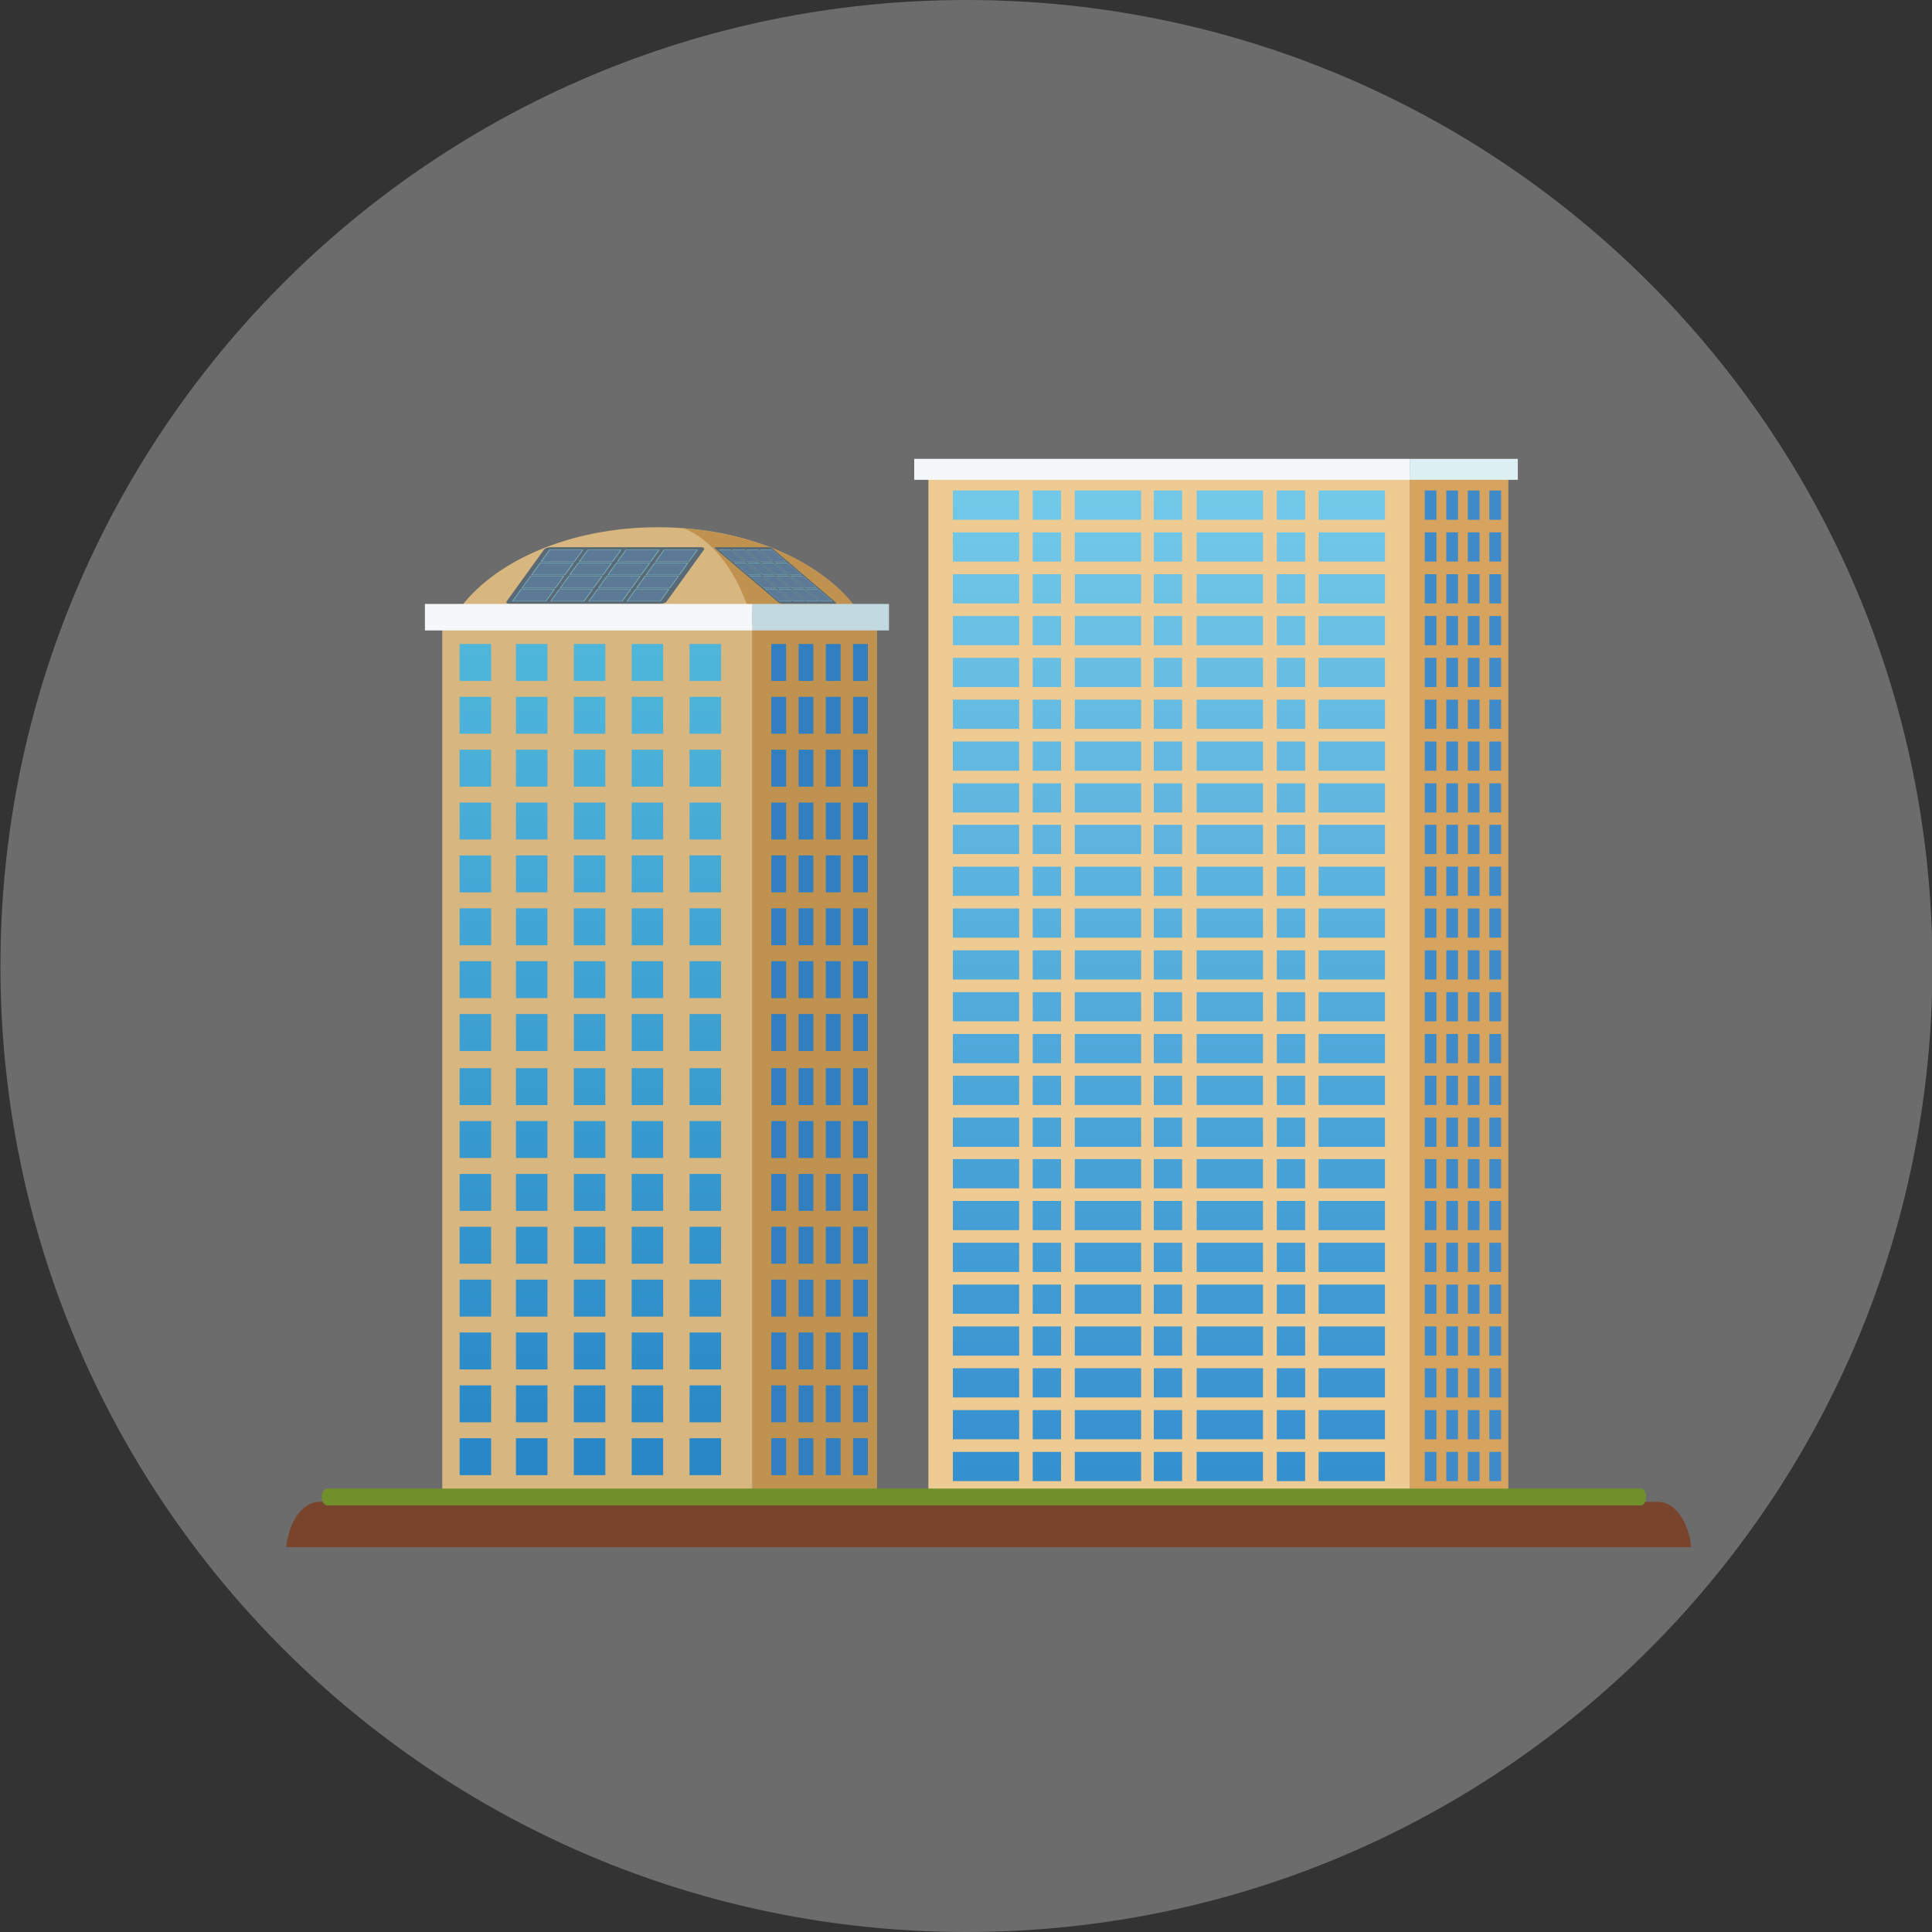 <?xml version="1.0" encoding="utf-8"?>
<!-- Generator: Adobe Illustrator 25.2.3, SVG Export Plug-In . SVG Version: 6.00 Build 0)  -->
<svg version="1.1" id="Capa_1" xmlns="http://www.w3.org/2000/svg" xmlns:xlink="http://www.w3.org/1999/xlink" x="0px" y="0px"
	 viewBox="0 0 500 500" style="enable-background:new 0 0 500 500;" xml:space="preserve">
<rect x="0" y="0" width="500" height="500" fill="#333333" stroke="none"/>
<style type="text/css">
	.st0{fill:#6C6C6C;}
	.st1{fill:#D6A45F;}
	.st2{fill:#F4F8FB;}
	.st3{fill:#AADBEE;}
	.st4{fill:#596976;}
	.st5{fill:#78B1BC;}
	.st6{fill:#5C7996;}
	.st7{fill:#79442C;}
	.st8{fill:#D7B680;}
	.st9{fill:#C0924F;}
	.st10{fill:#C2D9DF;}
	.st11{fill:#317FC1;}
	.st12{fill:url(#SVGID_1_);}
	.st13{fill:#EDCB93;}
	.st14{fill:#DCEFF3;}
	.st15{fill:#3F8AC9;}
	.st16{fill:url(#SVGID_2_);}
	.st17{fill:#70902C;}
</style>
<path class="st0" d="M500.11,250c0,138.07-111.93,250-250,250c-138.07,0-250-111.93-250-250c0-138.07,111.93-250,250-250
	C388.18,0,500.11,111.93,500.11,250"/>
<g>
	<polygon class="st1" points="334.83,141.8 271.55,141.56 281.86,128.27 307.62,128.27 	"/>
	<polygon class="st2" points="309.07,141.8 254.65,141.8 281.86,128.27 	"/>
	<polygon class="st3" points="281.59,132.9 266.14,139.96 296.77,139.96 	"/>
	<g>
		<g>
			<g>
				<g>
					<path class="st4" d="M304.09,139.38c0.56,0.28,1.51,0.51,2.13,0.51h32.61c0.61,0,0.65-0.23,0.09-0.51l-21.18-10.63
						c-0.56-0.28-1.51-0.51-2.13-0.51h-32.61c-0.61,0-0.65,0.23-0.09,0.51L304.09,139.38z"/>
					<g>
						<path class="st5" d="M305.41,139.38l-5.05-2.54h7.43l5.05,2.54H305.41z M313.71,139.38l-5.05-2.54h7.43l5.05,2.54H313.71z
							 M322.02,139.38l-5.05-2.54h7.43l5.05,2.54H322.02z M330.33,139.38l-5.05-2.54h7.43l5.05,2.54H330.33z M300.03,136.69
							l-5.05-2.54h7.43l5.05,2.54H300.03z M308.34,136.69l-5.05-2.54h7.43l5.05,2.54H308.34z M316.65,136.69l-5.05-2.54h7.43
							l5.05,2.54H316.65z M324.95,136.69l-5.05-2.54h7.43l5.05,2.54H324.95z M294.66,133.99l-5.05-2.54h7.43l5.05,2.54H294.66z
							 M302.97,133.99l-5.05-2.54h7.43l5.05,2.54H302.97z M311.27,133.99l-5.05-2.54h7.43l5.05,2.54H311.27z M319.58,133.99
							l-5.05-2.54h7.43l5.05,2.54H319.58z M289.28,131.29l-5.05-2.54h7.43l5.05,2.54H289.28z M297.59,131.29l-5.05-2.54h7.43
							l5.05,2.54H297.59z M305.9,131.29l-5.05-2.54h7.43l5.05,2.54H305.9z M314.2,131.29l-5.05-2.54h7.43l5.05,2.54H314.2z"/>
					</g>
					<path class="st6" d="M325.66,136.94h7.03l4.68,2.35h-7.03L325.66,136.94z M322.04,139.29h7.03l-4.68-2.35h-7.03L322.04,139.29z
						 M313.73,139.29h7.03l-4.68-2.35h-7.03L313.73,139.29z M305.42,139.29h7.03l-4.68-2.35h-7.03L305.42,139.29z M324.97,136.59
						H332l-4.68-2.35h-7.03L324.97,136.59z M316.66,136.59h7.03l-4.68-2.35h-7.03L316.66,136.59z M308.36,136.59h7.03l-4.68-2.35
						h-7.03L308.36,136.59z M300.05,136.59h7.03l-4.68-2.35h-7.03L300.05,136.59z M319.6,133.9h7.03l-4.68-2.35h-7.03L319.6,133.9z
						 M311.29,133.9h7.03l-4.68-2.35h-7.03L311.29,133.9z M302.98,133.9h7.03l-4.68-2.35h-7.03L302.98,133.9z M294.68,133.9h7.03
						l-4.68-2.35h-7.03L294.68,133.9z M314.22,131.2h7.03l-4.68-2.35h-7.03L314.22,131.2z M305.91,131.2h7.03l-4.68-2.35h-7.03
						L305.91,131.2z M297.61,131.2h7.03l-4.68-2.35h-7.03L297.61,131.2z M289.3,131.2h7.03l-4.68-2.35h-7.03L289.3,131.2z"/>
				</g>
			</g>
		</g>
	</g>
</g>
<g>
	<path class="st7" d="M437.7,400.4c-0.7-6.65-4.24-11.72-8.54-11.72H82.61c-4.3,0-7.84,5.07-8.54,11.72H437.7z"/>
	<g>
		<g>
			<path class="st8" d="M222.02,158.02c-9.03-12.73-28.79-21.57-51.72-21.57s-42.68,8.84-51.72,21.57H222.02z"/>
			<path class="st9" d="M193.8,158.02h28.22c-8.14-11.47-24.98-19.76-45-21.29C184.37,139.76,190.46,147.62,193.8,158.02z"/>
			<g>
				<g>
					<g>
						<g>
							<path class="st4" d="M172.53,155.64c-0.26,0.36-1.06,0.64-1.79,0.64h-38.77c-0.73,0-1.11-0.29-0.86-0.64l9.67-13.39
								c0.26-0.36,1.06-0.64,1.78-0.64h38.77c0.73,0,1.11,0.29,0.86,0.64L172.53,155.64z"/>
							<g>
								<path class="st5" d="M162.13,155.64l2.31-3.2h8.84l-2.31,3.2H162.13z M152.26,155.64l2.31-3.2h8.84l-2.31,3.2H152.26z
									 M142.38,155.64l2.31-3.2h8.84l-2.31,3.2H142.38z M132.5,155.64l2.31-3.2h8.84l-2.31,3.2H132.5z M164.58,152.24l2.31-3.2
									h8.84l-2.31,3.2H164.58z M154.71,152.24l2.31-3.2h8.84l-2.31,3.2H154.71z M144.83,152.24l2.31-3.2h8.84l-2.31,3.2H144.83z
									 M134.95,152.24l2.31-3.2h8.84l-2.31,3.2H134.95z M167.04,148.84l2.31-3.2h8.84l-2.31,3.2H167.04z M157.16,148.84l2.31-3.2
									h8.84l-2.31,3.2H157.16z M147.28,148.84l2.31-3.2h8.84l-2.31,3.2H147.28z M137.41,148.84l2.31-3.2h8.84l-2.31,3.2H137.41z
									 M169.49,145.44l2.31-3.2h8.84l-2.31,3.2H169.49z M159.61,145.44l2.31-3.2h8.84l-2.31,3.2H159.61z M149.74,145.44l2.31-3.2
									h8.84l-2.31,3.2H149.74z M139.86,145.44l2.31-3.2H151l-2.31,3.2H139.86z"/>
							</g>
							<path class="st6" d="M141.18,155.52h-8.36l2.14-2.96h8.36L141.18,155.52z M153.2,152.56h-8.36l-2.14,2.96h8.36L153.2,152.56z
								 M163.07,152.56h-8.36l-2.14,2.96h8.36L163.07,152.56z M172.95,152.56h-8.36l-2.14,2.96h8.36L172.95,152.56z M145.77,149.16
								h-8.36l-2.14,2.96h8.36L145.77,149.16z M155.65,149.16h-8.36l-2.14,2.96h8.36L155.65,149.16z M165.53,149.16h-8.36
								l-2.14,2.96h8.36L165.53,149.16z M175.41,149.16h-8.36l-2.14,2.96h8.36L175.41,149.16z M148.23,145.76h-8.36l-2.14,2.96h8.36
								L148.23,145.76z M158.1,145.76h-8.36l-2.14,2.96h8.36L158.1,145.76z M167.98,145.76h-8.36l-2.14,2.96h8.36L167.98,145.76z
								 M177.86,145.76h-8.36l-2.14,2.96h8.36L177.86,145.76z M150.68,142.36h-8.36l-2.14,2.96h8.36L150.68,142.36z M160.56,142.36
								h-8.36l-2.14,2.96h8.36L160.56,142.36z M170.43,142.36h-8.36l-2.14,2.96h8.36L170.43,142.36z M180.31,142.36h-8.36
								l-2.14,2.96h8.36L180.31,142.36z"/>
						</g>
					</g>
				</g>
			</g>
			<g>
				<g>
					<g>
						<g>
							<path class="st4" d="M201.14,155.64c0.42,0.36,0.97,0.64,1.23,0.64h13.9c0.26,0,0.14-0.29-0.28-0.64l-15.72-13.39
								c-0.42-0.36-0.97-0.64-1.23-0.64h-13.9c-0.26,0-0.14,0.29,0.28,0.64L201.14,155.64z"/>
							<g>
								<path class="st5" d="M201.7,155.64l-3.75-3.2h3.17l3.75,3.2H201.7z M205.24,155.64l-3.75-3.2h3.17l3.75,3.2H205.24z
									 M208.79,155.64l-3.75-3.2h3.17l3.75,3.2H208.79z M212.33,155.64l-3.75-3.2h3.17l3.75,3.2H212.33z M197.71,152.24l-3.75-3.2
									h3.17l3.75,3.2H197.71z M201.26,152.24l-3.75-3.2h3.17l3.75,3.2H201.26z M204.8,152.24l-3.75-3.2h3.17l3.75,3.2H204.8z
									 M208.34,152.24l-3.75-3.2h3.17l3.75,3.2H208.34z M193.72,148.84l-3.75-3.2h3.17l3.75,3.2H193.72z M197.27,148.84l-3.75-3.2
									h3.17l3.75,3.2H197.27z M200.81,148.84l-3.75-3.2h3.17l3.75,3.2H200.81z M204.35,148.84l-3.75-3.2h3.17l3.75,3.2H204.35z
									 M189.74,145.44l-3.75-3.2h3.17l3.75,3.2H189.74z M193.28,145.44l-3.75-3.2h3.17l3.75,3.2H193.28z M196.82,145.44l-3.75-3.2
									h3.17l3.75,3.2H196.82z M200.36,145.44l-3.75-3.2h3.17l3.75,3.2H200.36z"/>
							</g>
							<path class="st6" d="M208.8,152.56h3l3.48,2.96h-3L208.8,152.56z M208.73,155.52h3l-3.48-2.96h-3L208.73,155.52z
								 M205.19,155.52h3l-3.48-2.96h-3L205.19,155.52z M201.65,155.52h3l-3.48-2.96h-3L201.65,155.52z M208.29,152.12h3l-3.48-2.96
								h-3L208.29,152.12z M204.75,152.12h3l-3.48-2.96h-3L204.75,152.12z M201.2,152.12h3l-3.48-2.96h-3L201.2,152.12z
								 M197.66,152.12h3l-3.48-2.96h-3L197.66,152.12z M204.3,148.72h3l-3.48-2.96h-3L204.3,148.72z M200.76,148.72h3l-3.48-2.96
								h-3L200.76,148.72z M197.22,148.72h3l-3.48-2.96h-3L197.22,148.72z M193.67,148.72h3l-3.48-2.96h-3L193.67,148.72z
								 M200.31,145.33h3l-3.48-2.96h-3L200.31,145.33z M196.77,145.33h3l-3.48-2.96h-3L196.77,145.33z M193.23,145.33h3l-3.48-2.96
								h-3L193.23,145.33z M189.68,145.33h3l-3.48-2.96h-3L189.68,145.33z"/>
						</g>
					</g>
				</g>
			</g>
		</g>
		<g>
			<rect x="194.71" y="161.52" class="st9" width="32.27" height="225.61"/>
			<rect x="114.46" y="161.52" class="st8" width="80.25" height="225.61"/>
			<rect x="194.71" y="156.3" class="st10" width="35.36" height="6.86"/>
			<rect x="109.97" y="156.3" class="st2" width="84.74" height="6.86"/>
			<path class="st11" d="M203.45,176.22h-3.83v-9.56h3.83V176.22z M210.5,166.66h-3.83v9.56h3.83V166.66z M217.55,166.66h-3.83v9.56
				h3.83V166.66z M224.6,166.66h-3.83v9.56h3.83V166.66z M203.45,180.34h-3.83v9.56h3.83V180.34z M210.5,180.34h-3.83v9.56h3.83
				V180.34z M217.55,180.34h-3.83v9.56h3.83V180.34z M224.6,180.34h-3.83v9.56h3.83V180.34z M203.45,194.02h-3.83v9.56h3.83V194.02z
				 M210.5,194.02h-3.83v9.56h3.83V194.02z M217.55,194.02h-3.83v9.56h3.83V194.02z M224.6,194.02h-3.83v9.56h3.83V194.02z
				 M203.45,207.7h-3.83v9.56h3.83V207.7z M210.5,207.7h-3.83v9.56h3.83V207.7z M217.55,207.7h-3.83v9.56h3.83V207.7z M224.6,207.7
				h-3.83v9.56h3.83V207.7z M203.45,221.38h-3.83v9.56h3.83V221.38z M210.5,221.38h-3.83v9.56h3.83V221.38z M217.55,221.38h-3.83
				v9.56h3.83V221.38z M224.6,221.38h-3.83v9.56h3.83V221.38z M203.45,235.07h-3.83v9.56h3.83V235.07z M210.5,235.07h-3.83v9.56
				h3.83V235.07z M217.55,235.07h-3.83v9.56h3.83V235.07z M224.6,235.07h-3.83v9.56h3.83V235.07z M203.45,248.75h-3.83v9.56h3.83
				V248.75z M210.5,248.75h-3.83v9.56h3.83V248.75z M217.55,248.75h-3.83v9.56h3.83V248.75z M224.6,248.75h-3.83v9.56h3.83V248.75z
				 M203.45,262.43h-3.83v9.56h3.83V262.43z M210.5,262.43h-3.83v9.56h3.83V262.43z M217.55,262.43h-3.83v9.56h3.83V262.43z
				 M224.6,262.43h-3.83v9.56h3.83V262.43z"/>
			<linearGradient id="SVGID_1_" gradientUnits="userSpaceOnUse" x1="152.777" y1="118.042" x2="152.777" y2="396.715">
				<stop  offset="0" style="stop-color:#58C1DF"/>
				<stop  offset="1" style="stop-color:#2483C5"/>
			</linearGradient>
			<path class="st12" d="M141.68,176.22h-8.15v-9.56h8.15V176.22z M156.66,166.66h-8.15v9.56h8.15V166.66z M171.63,166.66h-8.15
				v9.56h8.15V166.66z M186.61,166.66h-8.15v9.56h8.15V166.66z M141.68,180.34h-8.15v9.56h8.15V180.34z M156.66,180.34h-8.15v9.56
				h8.15V180.34z M171.63,180.34h-8.15v9.56h8.15V180.34z M186.61,180.34h-8.15v9.56h8.15V180.34z M141.68,194.02h-8.15v9.56h8.15
				V194.02z M156.66,194.02h-8.15v9.56h8.15V194.02z M171.63,194.02h-8.15v9.56h8.15V194.02z M186.61,194.02h-8.15v9.56h8.15V194.02
				z M141.68,207.7h-8.15v9.56h8.15V207.7z M156.66,207.7h-8.15v9.56h8.15V207.7z M171.63,207.7h-8.15v9.56h8.15V207.7z
				 M186.61,207.7h-8.15v9.56h8.15V207.7z M141.68,221.38h-8.15v9.56h8.15V221.38z M156.66,221.38h-8.15v9.56h8.15V221.38z
				 M171.63,221.38h-8.15v9.56h8.15V221.38z M186.61,221.38h-8.15v9.56h8.15V221.38z M141.68,235.07h-8.15v9.56h8.15V235.07z
				 M156.66,235.07h-8.15v9.56h8.15V235.07z M171.63,235.07h-8.15v9.56h8.15V235.07z M186.61,235.07h-8.15v9.56h8.15V235.07z
				 M141.68,248.75h-8.15v9.56h8.15V248.75z M156.66,248.75h-8.15v9.56h8.15V248.75z M171.63,248.75h-8.15v9.56h8.15V248.75z
				 M186.61,248.75h-8.15v9.56h8.15V248.75z M141.68,262.43h-8.15v9.56h8.15V262.43z M156.66,262.43h-8.15v9.56h8.15V262.43z
				 M171.63,262.43h-8.15v9.56h8.15V262.43z M186.61,262.43h-8.15v9.56h8.15V262.43z M141.68,286h-8.15v-9.56h8.15V286z
				 M156.66,276.44h-8.15V286h8.15V276.44z M171.63,276.44h-8.15V286h8.15V276.44z M186.61,276.44h-8.15V286h8.15V276.44z
				 M141.68,290.12h-8.15v9.56h8.15V290.12z M156.66,290.12h-8.15v9.56h8.15V290.12z M171.63,290.12h-8.15v9.56h8.15V290.12z
				 M186.61,290.12h-8.15v9.56h8.15V290.12z M141.68,303.81h-8.15v9.56h8.15V303.81z M156.66,303.81h-8.15v9.56h8.15V303.81z
				 M171.63,303.81h-8.15v9.56h8.15V303.81z M186.61,303.81h-8.15v9.56h8.15V303.81z M141.68,317.49h-8.15v9.56h8.15V317.49z
				 M156.66,317.49h-8.15v9.56h8.15V317.49z M171.63,317.49h-8.15v9.56h8.15V317.49z M186.61,317.49h-8.15v9.56h8.15V317.49z
				 M141.68,331.17h-8.15v9.56h8.15V331.17z M156.66,331.17h-8.15v9.56h8.15V331.17z M171.63,331.17h-8.15v9.56h8.15V331.17z
				 M186.61,331.17h-8.15v9.56h8.15V331.17z M141.68,344.85h-8.15v9.56h8.15V344.85z M156.66,344.85h-8.15v9.56h8.15V344.85z
				 M171.63,344.85h-8.15v9.56h8.15V344.85z M186.61,344.85h-8.15v9.56h8.15V344.85z M141.68,358.53h-8.15v9.56h8.15V358.53z
				 M156.66,358.53h-8.15v9.56h8.15V358.53z M171.63,358.53h-8.15v9.56h8.15V358.53z M186.61,358.53h-8.15v9.56h8.15V358.53z
				 M141.68,372.21h-8.15v9.56h8.15V372.21z M156.66,372.21h-8.15v9.56h8.15V372.21z M171.63,372.21h-8.15v9.56h8.15V372.21z
				 M186.61,372.21h-8.15v9.56h8.15V372.21z M118.95,271.99h8.15v-9.56h-8.15V271.99z M118.95,244.63h8.15v-9.56h-8.15V244.63z
				 M118.95,258.31h8.15v-9.56h-8.15V258.31z M118.95,230.95h8.15v-9.56h-8.15V230.95z M118.95,189.9h8.15v-9.56h-8.15V189.9z
				 M118.95,217.26h8.15v-9.56h-8.15V217.26z M118.95,203.58h8.15v-9.56h-8.15V203.58z M118.95,368.09h8.15v-9.56h-8.15V368.09z
				 M118.95,354.41h8.15v-9.56h-8.15V354.41z M118.95,176.22h8.15v-9.56h-8.15V176.22z M118.95,340.73h8.15v-9.56h-8.15V340.73z
				 M118.95,286h8.15v-9.56h-8.15V286z M118.95,299.69h8.15v-9.56h-8.15V299.69z M118.95,313.37h8.15v-9.56h-8.15V313.37z
				 M118.95,327.05h8.15v-9.56h-8.15V327.05z M118.95,381.77h8.15v-9.56h-8.15V381.77z"/>
			<path class="st11" d="M203.45,286h-3.83v-9.56h3.83V286z M210.5,276.44h-3.83V286h3.83V276.44z M217.55,276.44h-3.83V286h3.83
				V276.44z M224.6,276.44h-3.83V286h3.83V276.44z M203.45,290.12h-3.83v9.56h3.83V290.12z M210.5,290.12h-3.83v9.56h3.83V290.12z
				 M217.55,290.12h-3.83v9.56h3.83V290.12z M224.6,290.12h-3.83v9.56h3.83V290.12z M203.45,303.81h-3.83v9.56h3.83V303.81z
				 M210.5,303.81h-3.83v9.56h3.83V303.81z M217.55,303.81h-3.83v9.56h3.83V303.81z M224.6,303.81h-3.83v9.56h3.83V303.81z
				 M203.45,317.49h-3.83v9.56h3.83V317.49z M210.5,317.49h-3.83v9.56h3.83V317.49z M217.55,317.49h-3.83v9.56h3.83V317.49z
				 M224.6,317.49h-3.83v9.56h3.83V317.49z M203.45,331.17h-3.83v9.56h3.83V331.17z M210.5,331.17h-3.83v9.56h3.83V331.17z
				 M217.55,331.17h-3.83v9.56h3.83V331.17z M224.6,331.17h-3.83v9.56h3.83V331.17z M203.45,344.85h-3.83v9.56h3.83V344.85z
				 M210.5,344.85h-3.83v9.56h3.83V344.85z M217.55,344.85h-3.83v9.56h3.83V344.85z M224.6,344.85h-3.83v9.56h3.83V344.85z
				 M203.45,358.53h-3.83v9.56h3.83V358.53z M210.5,358.53h-3.83v9.56h3.83V358.53z M217.55,358.53h-3.83v9.56h3.83V358.53z
				 M224.6,358.53h-3.83v9.56h3.83V358.53z M203.45,372.21h-3.83v9.56h3.83V372.21z M210.5,372.21h-3.83v9.56h3.83V372.21z
				 M217.55,372.21h-3.83v9.56h3.83V372.21z M224.6,372.21h-3.83v9.56h3.83V372.21z"/>
		</g>
	</g>
	<g>
		<g>
			<rect x="364.83" y="122.88" class="st1" width="25.53" height="264.25"/>
			<rect x="240.27" y="122.88" class="st13" width="124.57" height="264.25"/>
			<rect x="364.83" y="118.75" class="st14" width="27.98" height="5.43"/>
			<rect x="236.6" y="118.75" class="st2" width="128.23" height="5.43"/>
			<path class="st15" d="M371.75,134.51h-3.03v-7.57h3.03V134.51z M377.33,126.95h-3.03v7.57h3.03V126.95z M382.9,126.95h-3.03v7.57
				h3.03V126.95z M388.48,126.95h-3.03v7.57h3.03V126.95z M371.75,137.77h-3.03v7.56h3.03V137.77z M377.33,137.77h-3.03v7.56h3.03
				V137.77z M382.9,137.77h-3.03v7.56h3.03V137.77z M388.48,137.77h-3.03v7.56h3.03V137.77z M371.75,148.6h-3.03v7.56h3.03V148.6z
				 M377.33,148.6h-3.03v7.56h3.03V148.6z M382.9,148.6h-3.03v7.56h3.03V148.6z M388.48,148.6h-3.03v7.56h3.03V148.6z
				 M371.75,159.42h-3.03v7.56h3.03V159.42z M377.33,159.42h-3.03v7.56h3.03V159.42z M382.9,159.42h-3.03v7.56h3.03V159.42z
				 M388.48,159.42h-3.03v7.56h3.03V159.42z M371.75,170.25h-3.03v7.56h3.03V170.25z M377.33,170.25h-3.03v7.56h3.03V170.25z
				 M382.9,170.25h-3.03v7.56h3.03V170.25z M388.48,170.25h-3.03v7.56h3.03V170.25z M371.75,181.07h-3.03v7.56h3.03V181.07z
				 M377.33,181.07h-3.03v7.56h3.03V181.07z M382.9,181.07h-3.03v7.56h3.03V181.07z M388.48,181.07h-3.03v7.56h3.03V181.07z
				 M371.75,191.9h-3.03v7.56h3.03V191.9z M377.33,191.9h-3.03v7.56h3.03V191.9z M382.9,191.9h-3.03v7.56h3.03V191.9z M388.48,191.9
				h-3.03v7.56h3.03V191.9z M371.75,202.72h-3.03v7.56h3.03V202.72z M377.33,202.72h-3.03v7.56h3.03V202.72z M382.9,202.72h-3.03
				v7.56h3.03V202.72z M388.48,202.72h-3.03v7.56h3.03V202.72z"/>
			<path class="st15" d="M371.75,221.02h-3.03v-7.56h3.03V221.02z M377.33,213.46h-3.03v7.56h3.03V213.46z M382.9,213.46h-3.03v7.56
				h3.03V213.46z M388.48,213.46h-3.03v7.56h3.03V213.46z M371.75,224.29h-3.03v7.56h3.03V224.29z M377.33,224.29h-3.03v7.56h3.03
				V224.29z M382.9,224.29h-3.03v7.56h3.03V224.29z M388.48,224.29h-3.03v7.56h3.03V224.29z M371.75,235.11h-3.03v7.56h3.03V235.11z
				 M377.33,235.11h-3.03v7.56h3.03V235.11z M382.9,235.11h-3.03v7.56h3.03V235.11z M388.48,235.11h-3.03v7.56h3.03V235.11z
				 M371.75,245.94h-3.03v7.56h3.03V245.94z M377.33,245.94h-3.03v7.56h3.03V245.94z M382.9,245.94h-3.03v7.56h3.03V245.94z
				 M388.48,245.94h-3.03v7.56h3.03V245.94z M371.75,256.76h-3.03v7.56h3.03V256.76z M377.33,256.76h-3.03v7.56h3.03V256.76z
				 M382.9,256.76h-3.03v7.56h3.03V256.76z M388.48,256.76h-3.03v7.56h3.03V256.76z M371.75,267.59h-3.03v7.56h3.03V267.59z
				 M377.33,267.59h-3.03v7.56h3.03V267.59z M382.9,267.59h-3.03v7.56h3.03V267.59z M388.48,267.59h-3.03v7.56h3.03V267.59z
				 M371.75,278.41h-3.03v7.56h3.03V278.41z M377.33,278.41h-3.03v7.56h3.03V278.41z M382.9,278.41h-3.03v7.56h3.03V278.41z
				 M388.48,278.41h-3.03v7.56h3.03V278.41z M371.75,289.24h-3.03v7.57h3.03V289.24z M377.33,289.24h-3.03v7.57h3.03V289.24z
				 M382.9,289.24h-3.03v7.57h3.03V289.24z M388.48,289.24h-3.03v7.57h3.03V289.24z"/>
			<linearGradient id="SVGID_2_" gradientUnits="userSpaceOnUse" x1="302.51" y1="124.148" x2="302.51" y2="386.24">
				<stop  offset="0" style="stop-color:#73C9E8"/>
				<stop  offset="1" style="stop-color:#348FCE"/>
			</linearGradient>
			<path class="st16" d="M263.76,134.51H246.6v-7.57h17.16V134.51z M295.32,126.95h-17.16v7.57h17.16V126.95z M326.87,126.95H309.7
				v7.57h17.16V126.95z M358.42,126.95h-17.16v7.57h17.16V126.95z M263.76,137.77H246.6v7.56h17.16V137.77z M295.32,137.77h-17.16
				v7.56h17.16V137.77z M326.87,137.77H309.7v7.56h17.16V137.77z M358.42,137.77h-17.16v7.56h17.16V137.77z M263.76,148.6H246.6
				v7.56h17.16V148.6z M295.32,148.6h-17.16v7.56h17.16V148.6z M326.87,148.6H309.7v7.56h17.16V148.6z M358.42,148.6h-17.16v7.56
				h17.16V148.6z M263.76,159.42H246.6v7.56h17.16V159.42z M295.32,159.42h-17.16v7.56h17.16V159.42z M326.87,159.42H309.7v7.56
				h17.16V159.42z M358.42,159.42h-17.16v7.56h17.16V159.42z M263.76,170.25H246.6v7.56h17.16V170.25z M295.32,170.25h-17.16v7.56
				h17.16V170.25z M326.87,170.25H309.7v7.56h17.16V170.25z M358.42,170.25h-17.16v7.56h17.16V170.25z M263.76,181.07H246.6v7.56
				h17.16V181.07z M295.32,181.07h-17.16v7.56h17.16V181.07z M326.87,181.07H309.7v7.56h17.16V181.07z M358.42,181.07h-17.16v7.56
				h17.16V181.07z M263.76,191.9H246.6v7.56h17.16V191.9z M295.32,191.9h-17.16v7.56h17.16V191.9z M326.87,191.9H309.7v7.56h17.16
				V191.9z M358.42,191.9h-17.16v7.56h17.16V191.9z M263.76,202.72H246.6v7.56h17.16V202.72z M295.32,202.72h-17.16v7.56h17.16
				V202.72z M326.87,202.72H309.7v7.56h17.16V202.72z M358.42,202.72h-17.16v7.56h17.16V202.72z M337.77,134.51h-7.33v-7.57h7.33
				V134.51z M337.77,137.77h-7.33v7.56h7.33V137.77z M337.77,148.6h-7.33v7.56h7.33V148.6z M337.77,159.42h-7.33v7.56h7.33V159.42z
				 M337.77,170.25h-7.33v7.56h7.33V170.25z M337.77,181.07h-7.33v7.56h7.33V181.07z M337.77,191.9h-7.33v7.56h7.33V191.9z
				 M337.77,202.72h-7.33v7.56h7.33V202.72z M305.93,134.51h-7.33v-7.57h7.33V134.51z M305.93,137.77h-7.33v7.56h7.33V137.77z
				 M305.93,148.6h-7.33v7.56h7.33V148.6z M305.93,159.42h-7.33v7.56h7.33V159.42z M305.93,170.25h-7.33v7.56h7.33V170.25z
				 M305.93,181.07h-7.33v7.56h7.33V181.07z M305.93,191.9h-7.33v7.56h7.33V191.9z M305.93,202.72h-7.33v7.56h7.33V202.72z
				 M274.6,134.51h-7.33v-7.57h7.33V134.51z M274.6,137.77h-7.33v7.56h7.33V137.77z M274.6,148.6h-7.33v7.56h7.33V148.6z
				 M274.6,159.42h-7.33v7.56h7.33V159.42z M274.6,170.25h-7.33v7.56h7.33V170.25z M274.6,181.07h-7.33v7.56h7.33V181.07z
				 M274.6,191.9h-7.33v7.56h7.33V191.9z M274.6,202.72h-7.33v7.56h7.33V202.72z M263.76,221.02H246.6v-7.56h17.16V221.02z
				 M295.32,213.46h-17.16v7.56h17.16V213.46z M326.87,213.46H309.7v7.56h17.16V213.46z M358.42,213.46h-17.16v7.56h17.16V213.46z
				 M263.76,224.29H246.6v7.56h17.16V224.29z M295.32,224.29h-17.16v7.56h17.16V224.29z M326.87,224.29H309.7v7.56h17.16V224.29z
				 M358.42,224.29h-17.16v7.56h17.16V224.29z M263.76,235.11H246.6v7.57h17.16V235.11z M295.32,235.11h-17.16v7.57h17.16V235.11z
				 M326.87,235.11H309.7v7.57h17.16V235.11z M358.42,235.11h-17.16v7.57h17.16V235.11z M263.76,245.94H246.6v7.56h17.16V245.94z
				 M295.32,245.94h-17.16v7.56h17.16V245.94z M326.87,245.94H309.7v7.56h17.16V245.94z M358.42,245.94h-17.16v7.56h17.16V245.94z
				 M263.76,256.76H246.6v7.56h17.16V256.76z M295.32,256.76h-17.16v7.56h17.16V256.76z M326.87,256.76H309.7v7.56h17.16V256.76z
				 M358.42,256.76h-17.16v7.56h17.16V256.76z M263.76,267.59H246.6v7.56h17.16V267.59z M295.32,267.59h-17.16v7.56h17.16V267.59z
				 M326.87,267.59H309.7v7.56h17.16V267.59z M358.42,267.59h-17.16v7.56h17.16V267.59z M263.76,278.41H246.6v7.56h17.16V278.41z
				 M295.32,278.41h-17.16v7.56h17.16V278.41z M326.87,278.41H309.7v7.56h17.16V278.41z M358.42,278.41h-17.16v7.56h17.16V278.41z
				 M263.76,289.24H246.6v7.57h17.16V289.24z M295.32,289.24h-17.16v7.57h17.16V289.24z M326.87,289.24H309.7v7.57h17.16V289.24z
				 M358.42,289.24h-17.16v7.57h17.16V289.24z M337.77,221.02h-7.33v-7.56h7.33V221.02z M337.77,224.29h-7.33v7.56h7.33V224.29z
				 M337.77,235.11h-7.33v7.57h7.33V235.11z M337.77,245.94h-7.33v7.56h7.33V245.94z M337.77,256.76h-7.33v7.56h7.33V256.76z
				 M337.77,267.59h-7.33v7.56h7.33V267.59z M337.77,278.41h-7.33v7.56h7.33V278.41z M337.77,289.24h-7.33v7.57h7.33V289.24z
				 M305.93,221.02h-7.33v-7.56h7.33V221.02z M305.93,224.29h-7.33v7.56h7.33V224.29z M305.93,235.11h-7.33v7.57h7.33V235.11z
				 M305.93,245.94h-7.33v7.56h7.33V245.94z M305.93,256.76h-7.33v7.56h7.33V256.76z M305.93,267.59h-7.33v7.56h7.33V267.59z
				 M305.93,278.41h-7.33v7.56h7.33V278.41z M305.93,289.24h-7.33v7.57h7.33V289.24z M274.6,221.02h-7.33v-7.56h7.33V221.02z
				 M274.6,224.29h-7.33v7.56h7.33V224.29z M274.6,235.11h-7.33v7.57h7.33V235.11z M274.6,245.94h-7.33v7.56h7.33V245.94z
				 M274.6,256.76h-7.33v7.56h7.33V256.76z M274.6,267.59h-7.33v7.56h7.33V267.59z M274.6,278.41h-7.33v7.56h7.33V278.41z
				 M274.6,289.24h-7.33v7.57h7.33V289.24z M263.76,307.54H246.6v-7.57h17.16V307.54z M295.32,299.97h-17.16v7.57h17.16V299.97z
				 M326.87,299.97H309.7v7.57h17.16V299.97z M358.42,299.97h-17.16v7.57h17.16V299.97z M263.76,310.8H246.6v7.56h17.16V310.8z
				 M295.32,310.8h-17.16v7.56h17.16V310.8z M326.87,310.8H309.7v7.56h17.16V310.8z M358.42,310.8h-17.16v7.56h17.16V310.8z
				 M263.76,321.62H246.6v7.56h17.16V321.62z M295.32,321.62h-17.16v7.56h17.16V321.62z M326.87,321.62H309.7v7.56h17.16V321.62z
				 M358.42,321.62h-17.16v7.56h17.16V321.62z M263.76,332.45H246.6v7.56h17.16V332.45z M295.32,332.45h-17.16v7.56h17.16V332.45z
				 M326.87,332.45H309.7v7.56h17.16V332.45z M358.42,332.45h-17.16v7.56h17.16V332.45z M263.76,343.28H246.6v7.56h17.16V343.28z
				 M295.32,343.28h-17.16v7.56h17.16V343.28z M326.87,343.28H309.7v7.56h17.16V343.28z M358.42,343.28h-17.16v7.56h17.16V343.28z
				 M263.76,354.1H246.6v7.56h17.16V354.1z M295.32,354.1h-17.16v7.56h17.16V354.1z M326.87,354.1H309.7v7.56h17.16V354.1z
				 M358.42,354.1h-17.16v7.56h17.16V354.1z M263.76,364.93H246.6v7.56h17.16V364.93z M295.32,364.93h-17.16v7.56h17.16V364.93z
				 M326.87,364.93H309.7v7.56h17.16V364.93z M358.42,364.93h-17.16v7.56h17.16V364.93z M263.76,375.75H246.6v7.56h17.16V375.75z
				 M295.32,375.75h-17.16v7.56h17.16V375.75z M326.87,375.75H309.7v7.56h17.16V375.75z M358.42,375.75h-17.16v7.56h17.16V375.75z
				 M337.77,307.54h-7.33v-7.57h7.33V307.54z M337.77,310.8h-7.33v7.56h7.33V310.8z M337.77,321.62h-7.33v7.56h7.33V321.62z
				 M337.77,332.45h-7.33v7.56h7.33V332.45z M337.77,343.28h-7.33v7.56h7.33V343.28z M337.77,354.1h-7.33v7.56h7.33V354.1z
				 M337.77,364.93h-7.33v7.56h7.33V364.93z M337.77,375.75h-7.33v7.56h7.33V375.75z M305.93,307.54h-7.33v-7.57h7.33V307.54z
				 M305.93,310.8h-7.33v7.56h7.33V310.8z M305.93,321.62h-7.33v7.56h7.33V321.62z M305.93,332.45h-7.33v7.56h7.33V332.45z
				 M305.93,343.28h-7.33v7.56h7.33V343.28z M305.93,354.1h-7.33v7.56h7.33V354.1z M305.93,364.93h-7.33v7.56h7.33V364.93z
				 M305.93,375.75h-7.33v7.56h7.33V375.75z M274.6,307.54h-7.33v-7.57h7.33V307.54z M274.6,310.8h-7.33v7.56h7.33V310.8z
				 M274.6,321.62h-7.33v7.56h7.33V321.62z M274.6,332.45h-7.33v7.56h7.33V332.45z M274.6,343.28h-7.33v7.56h7.33V343.28z
				 M274.6,354.1h-7.33v7.56h7.33V354.1z M274.6,364.93h-7.33v7.56h7.33V364.93z M274.6,375.75h-7.33v7.56h7.33V375.75z"/>
			<path class="st15" d="M371.75,307.54h-3.03v-7.57h3.03V307.54z M377.33,299.97h-3.03v7.57h3.03V299.97z M382.9,299.97h-3.03v7.57
				h3.03V299.97z M388.48,299.97h-3.03v7.57h3.03V299.97z M371.75,310.8h-3.03v7.56h3.03V310.8z M377.33,310.8h-3.03v7.56h3.03
				V310.8z M382.9,310.8h-3.03v7.56h3.03V310.8z M388.48,310.8h-3.03v7.56h3.03V310.8z M371.75,321.62h-3.03v7.56h3.03V321.62z
				 M377.33,321.62h-3.03v7.56h3.03V321.62z M382.9,321.62h-3.03v7.56h3.03V321.62z M388.48,321.62h-3.03v7.56h3.03V321.62z
				 M371.75,332.45h-3.03v7.56h3.03V332.45z M377.33,332.45h-3.03v7.56h3.03V332.45z M382.9,332.45h-3.03v7.56h3.03V332.45z
				 M388.48,332.45h-3.03v7.56h3.03V332.45z M371.75,343.28h-3.03v7.56h3.03V343.28z M377.33,343.28h-3.03v7.56h3.03V343.28z
				 M382.9,343.28h-3.03v7.56h3.03V343.28z M388.48,343.28h-3.03v7.56h3.03V343.28z M371.75,354.1h-3.03v7.57h3.03V354.1z
				 M377.33,354.1h-3.03v7.57h3.03V354.1z M382.9,354.1h-3.03v7.57h3.03V354.1z M388.48,354.1h-3.03v7.57h3.03V354.1z
				 M371.75,364.93h-3.03v7.56h3.03V364.93z M377.33,364.93h-3.03v7.56h3.03V364.93z M382.9,364.93h-3.03v7.56h3.03V364.93z
				 M388.48,364.93h-3.03v7.56h3.03V364.93z M371.75,375.75h-3.03v7.56h3.03V375.75z M377.33,375.75h-3.03v7.56h3.03V375.75z
				 M382.9,375.75h-3.03v7.56h3.03V375.75z M388.48,375.75h-3.03v7.56h3.03V375.75z"/>
		</g>
	</g>
	<path class="st17" d="M426.03,387.42c0,1.21-0.6,2.18-1.35,2.18H84.64c-0.74,0-1.35-0.98-1.35-2.18l0,0c0-1.21,0.6-2.18,1.35-2.18
		h340.05C425.43,385.23,426.03,386.21,426.03,387.42L426.03,387.42z"/>
</g>
</svg>
